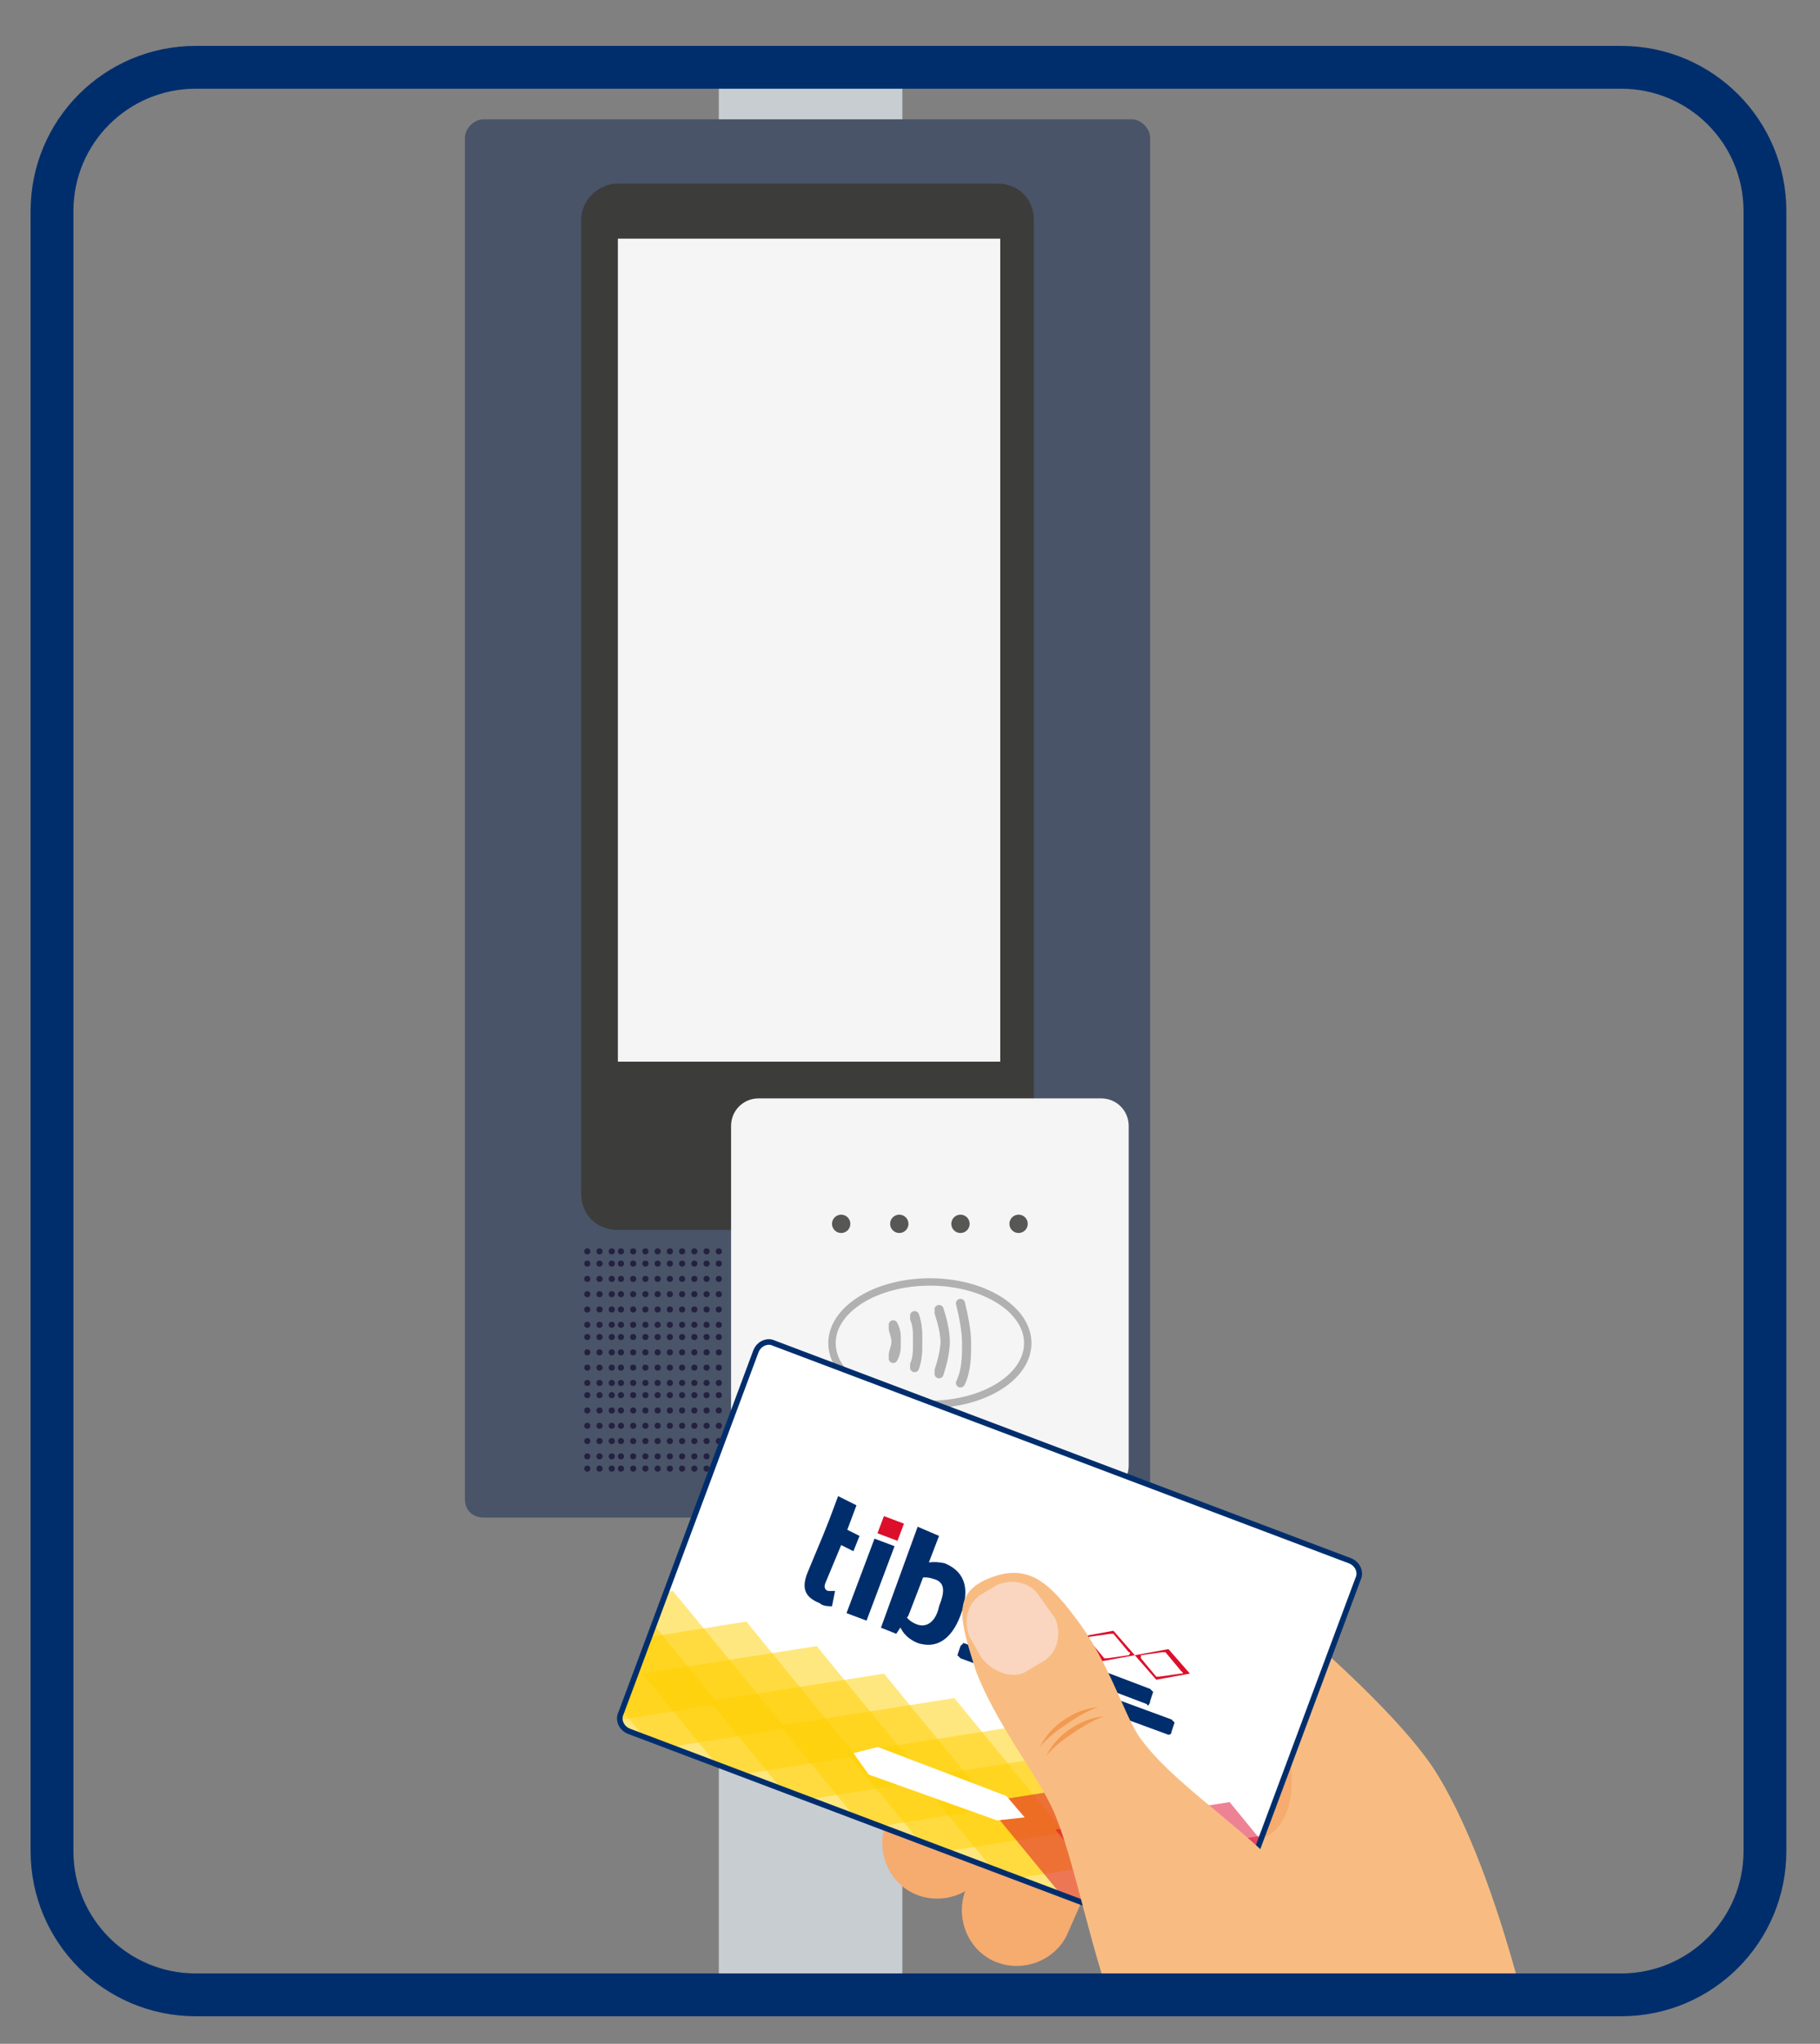 <?xml version="1.0" encoding="utf-8"?>
<!-- Generator: Adobe Illustrator 27.9.0, SVG Export Plug-In . SVG Version: 6.00 Build 0)  -->
<svg version="1.1" id="Capa_1" xmlns="http://www.w3.org/2000/svg" xmlns:xlink="http://www.w3.org/1999/xlink" x="0px" y="0px"
	 viewBox="0 0 59.5 66.8" style="enable-background:new 0 0 59.5 66.8;" xml:space="preserve">
<rect x="0" y="0" width="59.5" height="66.8" fill="#808080" stroke="none"/>
<style type="text/css">
	.st0{clip-path:url(#SVGID_00000036231561123830816100000013369608695602575027_);fill:#C8CDD1;}
	.st1{clip-path:url(#SVGID_00000036231561123830816100000013369608695602575027_);}
	.st2{fill:#495469;}
	.st3{fill:#3C3C3B;}
	.st4{fill:#F5F5F5;}
	.st5{fill:#575756;}
	.st6{fill:none;stroke:#B1B1B1;stroke-width:0.242;stroke-miterlimit:10;}
	.st7{fill:none;stroke:#B1B1B1;stroke-width:0.297;stroke-linecap:round;stroke-miterlimit:10;}
	.st8{fill:#242140;}
	.st9{fill:#F8BC82;}
	.st10{fill:#F6AB6F;}
	.st11{clip-path:url(#SVGID_00000036231561123830816100000013369608695602575027_);fill:#F6AB6F;}
	.st12{clip-path:url(#SVGID_00000119086488947184647530000010717403149842482843_);}
	.st13{clip-path:url(#SVGID_00000114786773128007588690000008884413142789481133_);}
	.st14{fill:#FFFFFF;}
	.st15{opacity:0.5;fill:#FFD000;}
	.st16{opacity:0.5;}
	.st17{fill:#DC052B;}
	.st18{fill:#002E6D;}
	.st19{fill:#DC0F2B;}
	.st20{fill:#FAD6C1;}
	.st21{fill:#F39952;}
</style>
<g>
	<defs>
		<path id="SVGID_1_" d="M53,65.2H6.4c-2.6,0-4.7-2.1-4.7-4.7V6.9c0-2.6,2.1-4.7,4.7-4.7H53c2.6,0,4.7,2.1,4.7,4.7v53.6
			C57.7,63.1,55.6,65.2,53,65.2z"/>
	</defs>
	<clipPath id="SVGID_00000127763223951430137440000016338521938154699398_">
		<use xlink:href="#SVGID_1_"  style="overflow:visible;"/>
	</clipPath>
	
		<rect x="23.5" y="-0.3" style="clip-path:url(#SVGID_00000127763223951430137440000016338521938154699398_);fill:#C8CDD1;" width="6" height="83.4"/>
	<g style="clip-path:url(#SVGID_00000127763223951430137440000016338521938154699398_);">
		<path class="st2" d="M15.8,49.6h21.2c0.3,0,0.6-0.3,0.6-0.6V4.5c0-0.3-0.3-0.6-0.6-0.6H15.8c-0.3,0-0.6,0.3-0.6,0.6V49
			C15.2,49.4,15.5,49.6,15.8,49.6z"/>
		<path class="st3" d="M32.7,40.2H20.2c-0.7,0-1.2-0.5-1.2-1.2V7.2C19,6.5,19.6,6,20.2,6h12.4c0.7,0,1.2,0.5,1.2,1.2V39
			C33.9,39.7,33.3,40.2,32.7,40.2z"/>
		<rect x="20.2" y="7.8" class="st4" width="12.5" height="26.9"/>
		<path class="st4" d="M24.8,48.8H36c0.5,0,0.9-0.4,0.9-0.9V36.8c0-0.5-0.4-0.9-0.9-0.9H24.8c-0.5,0-0.9,0.4-0.9,0.9V48
			C23.9,48.5,24.3,48.8,24.8,48.8z"/>
		<g>
			<circle class="st5" cx="27.5" cy="40" r="0.3"/>
			<circle class="st5" cx="29.4" cy="40" r="0.3"/>
			<circle class="st5" cx="31.4" cy="40" r="0.3"/>
			<circle class="st5" cx="33.3" cy="40" r="0.3"/>
		</g>
		<g>
			<ellipse class="st6" cx="30.4" cy="43.9" rx="3.2" ry="2"/>
			<g>
				<path class="st7" d="M29.2,44.3c0-0.1,0.1-0.3,0.1-0.5s0-0.3-0.1-0.5"/>
				<path class="st7" d="M29.9,43.1c0.1,0.2,0.1,0.5,0.1,0.8s0,0.5-0.1,0.8"/>
				<path class="st7" d="M30.7,44.9c0.1-0.3,0.2-0.7,0.2-1s-0.1-0.7-0.2-1"/>
				<path class="st7" d="M29.9,44.6c0.1-0.2,0.1-0.5,0.1-0.8s0-0.5-0.1-0.8"/>
				<path class="st7" d="M29.2,43.4c0,0.1,0.1,0.3,0.1,0.5s0,0.3-0.1,0.5"/>
				<path class="st7" d="M31.4,45.2c0.2-0.4,0.2-0.9,0.2-1.3s-0.1-0.9-0.2-1.3"/>
				<path class="st7" d="M30.7,42.8c0.1,0.3,0.2,0.7,0.2,1s-0.1,0.7-0.2,1"/>
			</g>
		</g>
		<g>
			<g>
				<circle class="st8" cx="19.2" cy="40.9" r="0.1"/>
				<circle class="st8" cx="19.6" cy="40.9" r="0.1"/>
				<circle class="st8" cx="20" cy="40.9" r="0.1"/>
				<circle class="st8" cx="20.3" cy="40.9" r="0.1"/>
				<circle class="st8" cx="20.7" cy="40.9" r="0.1"/>
				<circle class="st8" cx="21.1" cy="40.9" r="0.1"/>
				<circle class="st8" cx="21.5" cy="40.9" r="0.1"/>
				<circle class="st8" cx="21.9" cy="40.9" r="0.1"/>
				<circle class="st8" cx="22.3" cy="40.9" r="0.1"/>
				<circle class="st8" cx="22.7" cy="40.9" r="0.1"/>
				<circle class="st8" cx="23.1" cy="40.9" r="0.1"/>
				<circle class="st8" cx="23.5" cy="40.9" r="0.1"/>
			</g>
			<g>
				<circle class="st8" cx="19.2" cy="41.3" r="0.1"/>
				<circle class="st8" cx="19.6" cy="41.3" r="0.1"/>
				<circle class="st8" cx="20" cy="41.3" r="0.1"/>
				<circle class="st8" cx="20.3" cy="41.3" r="0.1"/>
				<circle class="st8" cx="20.7" cy="41.3" r="0.1"/>
				<circle class="st8" cx="21.1" cy="41.3" r="0.1"/>
				<circle class="st8" cx="21.5" cy="41.3" r="0.1"/>
				<circle class="st8" cx="21.9" cy="41.3" r="0.1"/>
				<circle class="st8" cx="22.3" cy="41.3" r="0.1"/>
				<circle class="st8" cx="22.7" cy="41.3" r="0.1"/>
				<circle class="st8" cx="23.1" cy="41.3" r="0.1"/>
				<circle class="st8" cx="23.5" cy="41.3" r="0.1"/>
			</g>
			<g>
				<circle class="st8" cx="19.2" cy="41.8" r="0.1"/>
				<circle class="st8" cx="19.6" cy="41.8" r="0.1"/>
				<circle class="st8" cx="20" cy="41.8" r="0.1"/>
				<circle class="st8" cx="20.3" cy="41.8" r="0.1"/>
				<circle class="st8" cx="20.7" cy="41.8" r="0.1"/>
				<circle class="st8" cx="21.1" cy="41.8" r="0.1"/>
				<circle class="st8" cx="21.5" cy="41.8" r="0.1"/>
				<circle class="st8" cx="21.9" cy="41.8" r="0.1"/>
				<circle class="st8" cx="22.3" cy="41.8" r="0.1"/>
				<circle class="st8" cx="22.7" cy="41.8" r="0.1"/>
				<circle class="st8" cx="23.1" cy="41.8" r="0.1"/>
				<circle class="st8" cx="23.5" cy="41.8" r="0.1"/>
			</g>
			<g>
				<circle class="st8" cx="19.2" cy="42.3" r="0.1"/>
				<circle class="st8" cx="19.6" cy="42.3" r="0.1"/>
				<circle class="st8" cx="20" cy="42.3" r="0.1"/>
				<circle class="st8" cx="20.3" cy="42.3" r="0.1"/>
				<circle class="st8" cx="20.7" cy="42.3" r="0.1"/>
				<circle class="st8" cx="21.1" cy="42.3" r="0.1"/>
				<circle class="st8" cx="21.5" cy="42.3" r="0.1"/>
				<circle class="st8" cx="21.9" cy="42.3" r="0.1"/>
				<circle class="st8" cx="22.3" cy="42.3" r="0.1"/>
				<circle class="st8" cx="22.7" cy="42.3" r="0.1"/>
				<circle class="st8" cx="23.1" cy="42.3" r="0.1"/>
				<circle class="st8" cx="23.5" cy="42.3" r="0.1"/>
			</g>
			<g>
				<circle class="st8" cx="19.2" cy="42.8" r="0.1"/>
				<circle class="st8" cx="19.6" cy="42.8" r="0.1"/>
				<circle class="st8" cx="20" cy="42.8" r="0.1"/>
				<circle class="st8" cx="20.3" cy="42.8" r="0.1"/>
				<circle class="st8" cx="20.7" cy="42.8" r="0.1"/>
				<circle class="st8" cx="21.1" cy="42.8" r="0.1"/>
				<circle class="st8" cx="21.5" cy="42.8" r="0.1"/>
				<circle class="st8" cx="21.9" cy="42.8" r="0.1"/>
				<circle class="st8" cx="22.3" cy="42.8" r="0.1"/>
				<circle class="st8" cx="22.7" cy="42.8" r="0.1"/>
				<circle class="st8" cx="23.1" cy="42.8" r="0.1"/>
				<circle class="st8" cx="23.5" cy="42.8" r="0.1"/>
			</g>
			<g>
				<circle class="st8" cx="19.2" cy="43.3" r="0.1"/>
				<circle class="st8" cx="19.6" cy="43.3" r="0.1"/>
				<circle class="st8" cx="20" cy="43.3" r="0.1"/>
				<circle class="st8" cx="20.3" cy="43.3" r="0.1"/>
				<circle class="st8" cx="20.7" cy="43.3" r="0.1"/>
				<circle class="st8" cx="21.1" cy="43.3" r="0.1"/>
				<circle class="st8" cx="21.5" cy="43.3" r="0.1"/>
				<circle class="st8" cx="21.9" cy="43.3" r="0.1"/>
				<circle class="st8" cx="22.3" cy="43.3" r="0.1"/>
				<circle class="st8" cx="22.7" cy="43.3" r="0.1"/>
				<circle class="st8" cx="23.1" cy="43.3" r="0.1"/>
				<circle class="st8" cx="23.5" cy="43.3" r="0.1"/>
			</g>
			<g>
				<circle class="st8" cx="19.2" cy="43.7" r="0.1"/>
				<circle class="st8" cx="19.6" cy="43.7" r="0.1"/>
				<circle class="st8" cx="20" cy="43.7" r="0.1"/>
				<circle class="st8" cx="20.3" cy="43.7" r="0.1"/>
				<circle class="st8" cx="20.7" cy="43.7" r="0.1"/>
				<circle class="st8" cx="21.1" cy="43.7" r="0.1"/>
				<circle class="st8" cx="21.5" cy="43.7" r="0.1"/>
				<circle class="st8" cx="21.9" cy="43.7" r="0.1"/>
				<circle class="st8" cx="22.3" cy="43.7" r="0.1"/>
				<circle class="st8" cx="22.7" cy="43.7" r="0.1"/>
				<circle class="st8" cx="23.1" cy="43.7" r="0.1"/>
				<circle class="st8" cx="23.5" cy="43.7" r="0.1"/>
			</g>
			<g>
				<circle class="st8" cx="19.2" cy="44.2" r="0.1"/>
				<circle class="st8" cx="19.6" cy="44.2" r="0.1"/>
				<circle class="st8" cx="20" cy="44.2" r="0.1"/>
				<circle class="st8" cx="20.3" cy="44.2" r="0.1"/>
				<circle class="st8" cx="20.7" cy="44.2" r="0.1"/>
				<circle class="st8" cx="21.1" cy="44.2" r="0.1"/>
				<circle class="st8" cx="21.5" cy="44.2" r="0.1"/>
				<circle class="st8" cx="21.9" cy="44.2" r="0.1"/>
				<circle class="st8" cx="22.3" cy="44.2" r="0.1"/>
				<circle class="st8" cx="22.7" cy="44.2" r="0.1"/>
				<circle class="st8" cx="23.1" cy="44.2" r="0.1"/>
				<circle class="st8" cx="23.5" cy="44.2" r="0.1"/>
			</g>
			<g>
				<circle class="st8" cx="19.2" cy="44.7" r="0.1"/>
				<circle class="st8" cx="19.6" cy="44.7" r="0.1"/>
				<circle class="st8" cx="20" cy="44.7" r="0.1"/>
				<circle class="st8" cx="20.3" cy="44.7" r="0.1"/>
				<circle class="st8" cx="20.7" cy="44.7" r="0.1"/>
				<circle class="st8" cx="21.1" cy="44.7" r="0.1"/>
				<circle class="st8" cx="21.5" cy="44.7" r="0.1"/>
				<circle class="st8" cx="21.9" cy="44.7" r="0.1"/>
				<circle class="st8" cx="22.3" cy="44.7" r="0.1"/>
				<circle class="st8" cx="22.7" cy="44.7" r="0.1"/>
				<circle class="st8" cx="23.1" cy="44.7" r="0.1"/>
				<circle class="st8" cx="23.5" cy="44.7" r="0.1"/>
			</g>
			<g>
				<circle class="st8" cx="19.2" cy="45.2" r="0.1"/>
				<circle class="st8" cx="19.6" cy="45.2" r="0.1"/>
				<circle class="st8" cx="20" cy="45.2" r="0.1"/>
				<circle class="st8" cx="20.3" cy="45.2" r="0.1"/>
				<circle class="st8" cx="20.7" cy="45.2" r="0.1"/>
				<circle class="st8" cx="21.1" cy="45.2" r="0.1"/>
				<circle class="st8" cx="21.5" cy="45.2" r="0.1"/>
				<circle class="st8" cx="21.9" cy="45.2" r="0.1"/>
				<circle class="st8" cx="22.3" cy="45.2" r="0.1"/>
				<circle class="st8" cx="22.7" cy="45.2" r="0.1"/>
				<circle class="st8" cx="23.1" cy="45.2" r="0.1"/>
				<circle class="st8" cx="23.5" cy="45.2" r="0.1"/>
			</g>
			<g>
				<circle class="st8" cx="19.2" cy="45.6" r="0.1"/>
				<circle class="st8" cx="19.6" cy="45.6" r="0.1"/>
				<circle class="st8" cx="20" cy="45.6" r="0.1"/>
				<circle class="st8" cx="20.3" cy="45.6" r="0.1"/>
				<circle class="st8" cx="20.7" cy="45.6" r="0.1"/>
				<circle class="st8" cx="21.1" cy="45.6" r="0.1"/>
				<circle class="st8" cx="21.5" cy="45.6" r="0.1"/>
				<circle class="st8" cx="21.9" cy="45.6" r="0.1"/>
				<circle class="st8" cx="22.3" cy="45.6" r="0.1"/>
				<circle class="st8" cx="22.7" cy="45.6" r="0.1"/>
				<circle class="st8" cx="23.1" cy="45.6" r="0.1"/>
				<circle class="st8" cx="23.5" cy="45.6" r="0.1"/>
			</g>
			<g>
				<circle class="st8" cx="19.2" cy="46.1" r="0.1"/>
				<circle class="st8" cx="19.6" cy="46.1" r="0.1"/>
				<circle class="st8" cx="20" cy="46.1" r="0.1"/>
				<circle class="st8" cx="20.3" cy="46.1" r="0.1"/>
				<circle class="st8" cx="20.7" cy="46.1" r="0.1"/>
				<circle class="st8" cx="21.1" cy="46.1" r="0.1"/>
				<circle class="st8" cx="21.5" cy="46.1" r="0.1"/>
				<circle class="st8" cx="21.9" cy="46.1" r="0.1"/>
				<circle class="st8" cx="22.3" cy="46.1" r="0.1"/>
				<circle class="st8" cx="22.7" cy="46.1" r="0.1"/>
				<circle class="st8" cx="23.1" cy="46.1" r="0.1"/>
				<circle class="st8" cx="23.5" cy="46.1" r="0.1"/>
			</g>
			<g>
				<circle class="st8" cx="19.2" cy="46.6" r="0.1"/>
				<circle class="st8" cx="19.6" cy="46.6" r="0.1"/>
				<circle class="st8" cx="20" cy="46.6" r="0.1"/>
				<circle class="st8" cx="20.3" cy="46.6" r="0.1"/>
				<circle class="st8" cx="20.7" cy="46.6" r="0.1"/>
				<circle class="st8" cx="21.1" cy="46.6" r="0.1"/>
				<circle class="st8" cx="21.5" cy="46.6" r="0.1"/>
				<circle class="st8" cx="21.9" cy="46.6" r="0.1"/>
				<circle class="st8" cx="22.3" cy="46.6" r="0.1"/>
				<circle class="st8" cx="22.7" cy="46.6" r="0.1"/>
				<circle class="st8" cx="23.1" cy="46.6" r="0.1"/>
				<circle class="st8" cx="23.5" cy="46.6" r="0.1"/>
			</g>
			<g>
				<circle class="st8" cx="19.2" cy="47.1" r="0.1"/>
				<circle class="st8" cx="19.6" cy="47.1" r="0.1"/>
				<circle class="st8" cx="20" cy="47.1" r="0.1"/>
				<circle class="st8" cx="20.3" cy="47.1" r="0.1"/>
				<circle class="st8" cx="20.7" cy="47.1" r="0.1"/>
				<circle class="st8" cx="21.1" cy="47.1" r="0.1"/>
				<circle class="st8" cx="21.5" cy="47.1" r="0.1"/>
				<circle class="st8" cx="21.9" cy="47.1" r="0.1"/>
				<circle class="st8" cx="22.3" cy="47.1" r="0.1"/>
				<circle class="st8" cx="22.7" cy="47.1" r="0.1"/>
				<circle class="st8" cx="23.1" cy="47.1" r="0.1"/>
				<circle class="st8" cx="23.5" cy="47.1" r="0.1"/>
			</g>
			<g>
				<circle class="st8" cx="19.2" cy="47.6" r="0.1"/>
				<circle class="st8" cx="19.6" cy="47.6" r="0.1"/>
				<circle class="st8" cx="20" cy="47.6" r="0.1"/>
				<circle class="st8" cx="20.3" cy="47.6" r="0.1"/>
				<circle class="st8" cx="20.7" cy="47.6" r="0.1"/>
				<circle class="st8" cx="21.1" cy="47.6" r="0.1"/>
				<circle class="st8" cx="21.5" cy="47.6" r="0.1"/>
				<circle class="st8" cx="21.9" cy="47.6" r="0.1"/>
				<circle class="st8" cx="22.3" cy="47.6" r="0.1"/>
				<circle class="st8" cx="22.7" cy="47.6" r="0.1"/>
				<circle class="st8" cx="23.1" cy="47.6" r="0.1"/>
				<circle class="st8" cx="23.5" cy="47.6" r="0.1"/>
			</g>
			<g>
				<circle class="st8" cx="19.2" cy="48" r="0.1"/>
				<circle class="st8" cx="19.6" cy="48" r="0.1"/>
				<circle class="st8" cx="20" cy="48" r="0.1"/>
				<circle class="st8" cx="20.3" cy="48" r="0.1"/>
				<circle class="st8" cx="20.7" cy="48" r="0.1"/>
				<circle class="st8" cx="21.1" cy="48" r="0.1"/>
				<circle class="st8" cx="21.5" cy="48" r="0.1"/>
				<circle class="st8" cx="21.9" cy="48" r="0.1"/>
				<circle class="st8" cx="22.3" cy="48" r="0.1"/>
				<circle class="st8" cx="22.7" cy="48" r="0.1"/>
				<circle class="st8" cx="23.1" cy="48" r="0.1"/>
				<circle class="st8" cx="23.5" cy="48" r="0.1"/>
			</g>
		</g>
	</g>
	<g style="clip-path:url(#SVGID_00000127763223951430137440000016338521938154699398_);">
		<path class="st9" d="M36,48.1c0,0,8.3,6,10.8,9.6c2.4,3.6,3.8,11.2,3.8,11.2l-7.4,4.4c0,0-4.8-5.3-5.1-6.6
			c-0.3-1.3-5-15.2-4.6-15.5C33.9,50.9,36,48.1,36,48.1z"/>
		<path class="st10" d="M39.9,52c0,0,2.1,4,2.3,5.7c0.2,1.7-0.6,2.5-1.3,2.4c-0.7,0-4.4-3.7-4.4-3.7L39.9,52z"/>
		<path class="st10" d="M37.5,57.3l-2.6,5.9c-0.4,0.9-1.5,1.3-2.4,0.9l0,0c-0.9-0.4-1.3-1.5-0.9-2.4l2.6-5.9
			c0.4-0.9,1.5-1.3,2.4-0.9l0,0C37.5,55.3,37.9,56.4,37.5,57.3z"/>
		<path class="st10" d="M34.9,55.1l-2.6,5.9c-0.4,0.9-1.5,1.3-2.4,0.9l0,0c-0.9-0.4-1.3-1.5-0.9-2.4l2.6-5.9
			c0.4-0.9,1.5-1.3,2.4-0.9l0,0C34.9,53.2,35.3,54.2,34.9,55.1z"/>
		<polygon class="st9" points="53.2,90.2 62.5,84.8 49.7,66.4 41.3,71.4 		"/>
	</g>
	<path style="clip-path:url(#SVGID_00000127763223951430137440000016338521938154699398_);fill:#F6AB6F;" d="M37.1,67.2
		C37,67.1,37,67,36.9,66.9l0,0c0,0,2.1,3.1,4.8,3.4c2.7,0.3,4.8-1.2,5.3-0.8c0.5,0.4-3.3,2.9-3,3.6c0.3,0.7,11,15.4,11.3,15.9
		l-2.3,1.3L41.4,71.5C40.3,70.8,38.1,69,37.1,67.2z"/>
	<g style="clip-path:url(#SVGID_00000127763223951430137440000016338521938154699398_);">
		<g>
			<defs>
				<path id="SVGID_00000041979172807936260330000003658756606640367269_" d="M39.4,63.7l-18.8-7.1c-0.3-0.1-0.4-0.4-0.3-0.6
					l4.4-11.8c0.1-0.3,0.4-0.4,0.6-0.3l18.8,7.1c0.3,0.1,0.4,0.4,0.3,0.6L40,63.4C39.9,63.7,39.6,63.8,39.4,63.7z"/>
			</defs>
			<clipPath id="SVGID_00000114760721160447396540000015566636626771624857_">
				<use xlink:href="#SVGID_00000041979172807936260330000003658756606640367269_"  style="overflow:visible;"/>
			</clipPath>
			<g style="clip-path:url(#SVGID_00000114760721160447396540000015566636626771624857_);">
				<defs>
					
						<rect id="SVGID_00000026857565427959859760000000481359313647085503_" x="21.1" y="46.2" transform="matrix(-0.936 -0.352 0.352 -0.936 43.778 115.539)" width="22.6" height="15.1"/>
				</defs>
				<clipPath id="SVGID_00000153697316722103213520000015838305196073985956_">
					<use xlink:href="#SVGID_00000026857565427959859760000000481359313647085503_"  style="overflow:visible;"/>
				</clipPath>
				<g style="clip-path:url(#SVGID_00000153697316722103213520000015838305196073985956_);">
					
						<rect x="21.1" y="46.2" transform="matrix(-0.936 -0.352 0.352 -0.936 43.778 115.539)" class="st14" width="22.6" height="15.1"/>
					<g>
						<path class="st15" d="M17.8,56.6l5.7-0.9l-3.6-4.4l-5.7,0.9L17.8,56.6z"/>
						<path class="st15" d="M20,57.4l5.7-0.9L22,52L16.4,53L20,57.4z"/>
						<path class="st15" d="M22.3,58.3l5.7-0.9l-3.6-4.4l-5.7,0.9L22.3,58.3z"/>
						<path class="st15" d="M24.6,59.1l5.7-0.9l-3.6-4.4l-5.7,0.9L24.6,59.1z"/>
						<path class="st15" d="M26.8,60l5.7-0.9l-3.6-4.4l-5.7,0.9L26.8,60z"/>
						<path class="st15" d="M29.1,60.8l5.7-0.9l-3.6-4.4l-5.7,0.9L29.1,60.8z"/>
						<path class="st15" d="M31.3,61.7l5.7-0.9l-3.6-4.4l-5.7,0.9L31.3,61.7z"/>
						<path class="st15" d="M33.6,62.5l5.7-0.9l-3.6-4.4L30,58.1L33.6,62.5z"/>
						<g class="st16">
							<path class="st17" d="M35.9,63.4l5.7-0.9L37.9,58l-5.7,0.9L35.9,63.4z"/>
						</g>
						<g class="st16">
							<path class="st17" d="M38.1,64.2l5.7-0.9l-3.6-4.4l-5.7,0.9L38.1,64.2z"/>
						</g>
						<g class="st16">
							<path class="st17" d="M40.4,65.1l5.7-0.9l-3.6-4.4l-5.7,0.9L40.4,65.1z"/>
						</g>
					</g>
					<g>
						
							<rect x="27.2" y="51.3" transform="matrix(0.352 -0.936 0.936 0.352 -29.917 60.125)" class="st18" width="2.6" height="0.7"/>
						
							<rect x="28.8" y="49.6" transform="matrix(0.352 -0.936 0.936 0.352 -27.877 59.612)" class="st19" width="0.6" height="0.7"/>
						<path class="st18" d="M28,49.2L27.7,50l0.4,0.2l-0.2,0.5l-0.4-0.2l-0.5,1.2c-0.1,0.2,0,0.3,0.1,0.3c0.1,0,0.1,0,0.2,0
							l-0.1,0.5c-0.1,0-0.3,0-0.4-0.1c-0.5-0.2-0.6-0.5-0.4-1l0.5-1.2l0.2-0.5l0.3-0.8L28,49.2z"/>
						<polygon class="st18" points="29.7,52.8 29.3,53.4 28.8,53.2 30,49.9 30.7,50.2 						"/>
						<path class="st18" d="M31.4,52.8c-0.3,0.8-0.8,1.1-1.4,0.9c-0.5-0.2-0.6-0.6-0.6-0.6l0.2-0.3c0,0,0.1,0.2,0.4,0.3
							c0.3,0.1,0.6-0.1,0.7-0.6c0.2-0.5,0.2-0.8-0.2-0.9c-0.3-0.1-0.5,0-0.5,0l0.2-0.5c0,0,0.3-0.1,0.7,0
							C31.6,51.4,31.7,52,31.4,52.8z"/>
						<g>
							<g>
								<path class="st19" d="M32.9,52l-1.1,0.2l0.7,0.8l1.1-0.2L32.9,52z M33.4,52.8l-0.7,0.1c0,0-0.1,0-0.1,0l-0.5-0.6
									c0,0,0-0.1,0-0.1l0.7-0.1c0,0,0.1,0,0.1,0l0.5,0.6C33.5,52.7,33.4,52.8,33.4,52.8z"/>
							</g>
							<g>
								<path class="st19" d="M34.7,52.6l-1.1,0.2l0.7,0.8l1.1-0.2L34.7,52.6z M35.1,53.4l-0.7,0.1c0,0-0.1,0-0.1,0l-0.5-0.6
									c0,0,0-0.1,0-0.1l0.7-0.1c0,0,0.1,0,0.1,0l0.5,0.6C35.2,53.3,35.2,53.4,35.1,53.4z"/>
							</g>
							<g>
								<path class="st19" d="M36.4,53.3l-1.1,0.2l0.7,0.8l1.1-0.2L36.4,53.3z M36.9,54.1l-0.7,0.1c0,0-0.1,0-0.1,0l-0.5-0.6
									c0,0,0-0.1,0-0.1l0.7-0.1c0,0,0.1,0,0.1,0l0.5,0.6C37,54,36.9,54.1,36.9,54.1z"/>
							</g>
							<g>
								<path class="st19" d="M38.2,53.9l-1.1,0.2l0.7,0.8l1.1-0.2L38.2,53.9z M38.6,54.7l-0.7,0.1c0,0-0.1,0-0.1,0l-0.5-0.6
									c0,0,0-0.1,0-0.1l0.7-0.1c0,0,0.1,0,0.1,0l0.5,0.6C38.7,54.7,38.7,54.7,38.6,54.7z"/>
							</g>
						</g>
					</g>
					<g>
						<polygon class="st14" points="32.9,58.7 28.7,57.1 27.9,57.3 28.4,58 32.6,59.5 33.5,59.4 						"/>
					</g>
				</g>
			</g>
			
				<use xlink:href="#SVGID_00000041979172807936260330000003658756606640367269_"  style="overflow:visible;fill:none;stroke:#002E6D;stroke-width:0.182;stroke-miterlimit:10;"/>
		</g>
		<path class="st18" d="M37.5,55.7l-5.8-2.2c0,0-0.1-0.1-0.1-0.1l0.1-0.3c0,0,0.1-0.1,0.1-0.1l5.8,2.2c0,0,0.1,0.1,0.1,0.1l-0.1,0.3
			C37.6,55.7,37.5,55.8,37.5,55.7z"/>
		<path class="st18" d="M38.2,56.7l-6.8-2.5c0,0-0.1-0.1-0.1-0.1l0.1-0.3c0,0,0.1-0.1,0.1-0.1l6.8,2.5c0,0,0.1,0.1,0.1,0.1l-0.1,0.3
			C38.3,56.7,38.2,56.7,38.2,56.7z"/>
	</g>
	<g style="clip-path:url(#SVGID_00000127763223951430137440000016338521938154699398_);">
		<path class="st9" d="M41.8,71.7c0,0-3.4-2.3-4.7-4.5s-1.9-6.6-2.8-8.3c-0.5-1-1.8-2.7-2.4-4.3c-0.5-1.6-0.8-2.5,0.4-3
			c1.2-0.5,1.9,0,2.8,1.2c1.1,1.4,1.6,3.1,2.1,3.9c1.3,1.9,4.3,3.4,6.1,6.1c1.8,2.7,2.6,5.8,2,6.2S44.3,72.2,41.8,71.7z"/>
		<path class="st20" d="M33.6,54.6l0.5-0.3c0.5-0.3,0.6-0.9,0.4-1.4L34,52.2c-0.3-0.5-0.9-0.6-1.4-0.4l-0.5,0.3
			c-0.5,0.3-0.6,0.9-0.4,1.4l0.4,0.7C32.5,54.7,33.2,54.9,33.6,54.6z"/>
		<g>
			<path class="st21" d="M35.9,55.8c0,0-0.5,0-1.1,0.4c-0.6,0.4-0.8,0.9-0.8,0.9s0.2-0.3,0.8-0.7C35.5,55.9,35.9,55.8,35.9,55.8z"/>
			<path class="st21" d="M36.1,56.1c0,0-0.5,0-1.1,0.4c-0.6,0.4-0.8,0.9-0.8,0.9s0.2-0.3,0.8-0.7C35.7,56.2,36.1,56.1,36.1,56.1z"/>
		</g>
	</g>
	
		<use xlink:href="#SVGID_1_"  style="overflow:visible;fill:none;stroke:#002E6D;stroke-width:1.4;stroke-linecap:round;stroke-linejoin:round;stroke-miterlimit:10;"/>
</g>
</svg>
